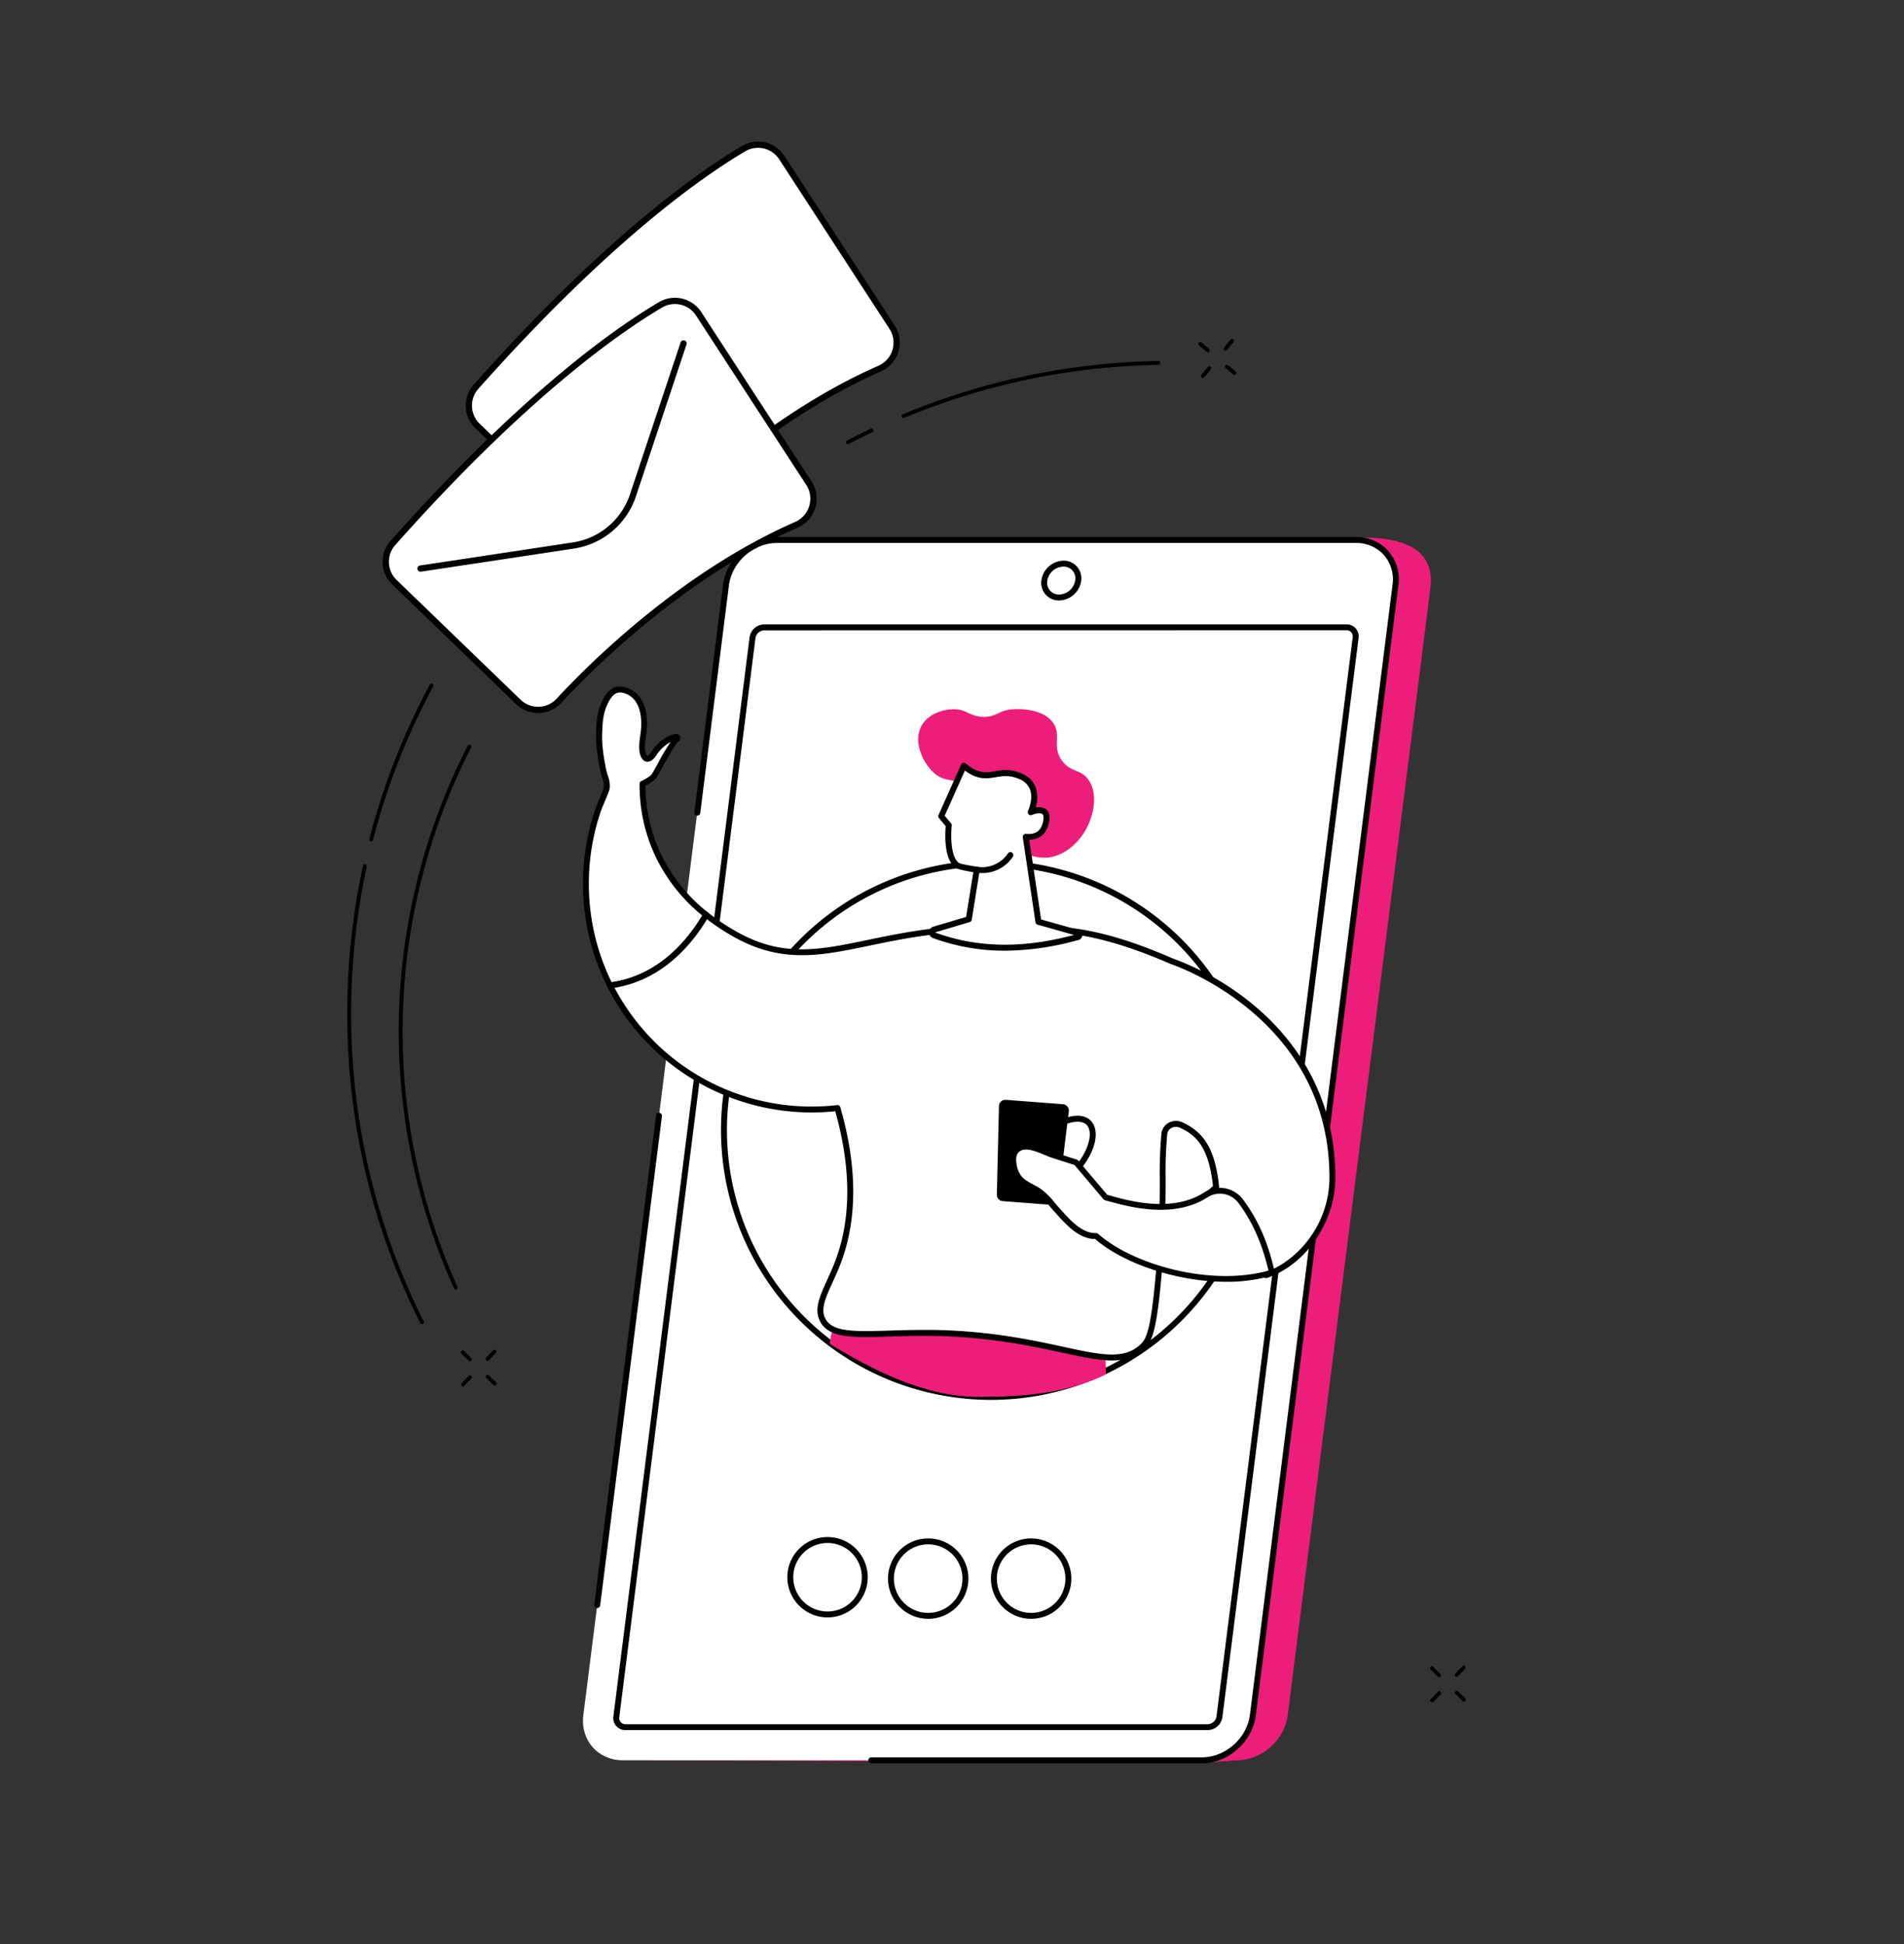 <svg id="Capa_1" data-name="Capa 1" data-sanitized-data-name="Capa 1" xmlns="http://www.w3.org/2000/svg" viewBox="0 0 900 919.19"><rect x="0" y="0" width="900" height="919.19" fill="#333333" stroke="none"/><defs><style>.cls-1{fill:#ed1e79;}.cls-2{fill:#fff;}</style></defs><path class="cls-1" d="M584.63,832.23l-14,1-259.75-1c-11.79,0-20.15-9.53-18.66-21.29l67.41-532.51c1.49-11.76,12.26-21.3,24.05-21.3l260-3c29.84,0,33.89,12.57,32.4,24.33l-67.4,532.51C607.2,822.7,596.43,832.23,584.63,832.23Z"></path><path class="cls-2" d="M568.16,832.23H294.4c-11.79,0-20.15-9.56-18.66-21.36l67.4-534.21c1.49-11.79,12.26-21.36,24.06-21.36H641c11.8,0,20.16,9.57,18.67,21.36L592.21,810.87C590.72,822.67,580,832.23,568.16,832.23Z"></path><path class="cls-2" d="M291.34,811.61,355.7,301.53a5.76,5.76,0,0,1,5.55-4.93H636.48a4.26,4.26,0,0,1,4.31,4.93L576.43,811.61a5.77,5.77,0,0,1-5.56,4.93H295.65A4.25,4.25,0,0,1,291.34,811.61Z"></path><path d="M570.87,817.94H295.65a5.69,5.69,0,0,1-4.35-1.9,5.77,5.77,0,0,1-1.35-4.61l64.36-510.08a7.1,7.1,0,0,1,6.94-6.15H636.48a5.67,5.67,0,0,1,4.34,1.9,5.73,5.73,0,0,1,1.36,4.6L577.82,811.78A7.12,7.12,0,0,1,570.87,817.94ZM361.25,298a4.39,4.39,0,0,0-4.16,3.7L292.73,811.78a3,3,0,0,0,.68,2.4,2.9,2.9,0,0,0,2.24,1H570.87a4.38,4.38,0,0,0,4.16-3.71L639.4,301.35a3,3,0,0,0-.68-2.39,2.91,2.91,0,0,0-2.24-1ZM291.34,811.61h0Z"></path><path d="M500.65,283.88a8.3,8.3,0,0,1-8.38-9.58,10.79,10.79,0,0,1,10.4-9.23,8.38,8.38,0,0,1,6.39,2.79,8.48,8.48,0,0,1,2,6.79A10.81,10.81,0,0,1,500.65,283.88Zm2-16a7.92,7.92,0,0,0-7.62,6.78,5.68,5.68,0,0,0,1.31,4.57,5.61,5.61,0,0,0,4.29,1.85,7.92,7.92,0,0,0,7.62-6.77,5.74,5.74,0,0,0-1.31-4.58A5.61,5.61,0,0,0,502.67,267.87Z"></path><path d="M568.16,833.64H411.74a1.41,1.41,0,0,1,0-2.81H568.16c11.09,0,21.26-9,22.66-20.13l67.41-534.21a17.56,17.56,0,0,0-4.07-14.06A17.27,17.27,0,0,0,641,256.71H367.2c-11.1,0-21.26,9-22.66,20.13L331,384.35a1.41,1.41,0,0,1-1.57,1.22,1.4,1.4,0,0,1-1.21-1.57l13.56-107.51c1.57-12.46,13-22.59,25.45-22.59H641a20.05,20.05,0,0,1,15.32,6.67A20.35,20.35,0,0,1,661,276.84L593.6,811.05C592,823.5,580.62,833.64,568.16,833.64Z"></path><path d="M282.3,760.24h-.17a1.39,1.39,0,0,1-1.22-1.56l29.2-231.43a1.41,1.41,0,0,1,2.79.35L283.69,759A1.39,1.39,0,0,1,282.3,760.24Z"></path><circle class="cls-2" cx="468.37" cy="534.27" r="126.15"></circle><path d="M468.37,661.82A127.56,127.56,0,1,1,595.93,534.27C595.93,604.6,538.7,661.82,468.37,661.82Zm0-252.3A124.75,124.75,0,1,0,593.12,534.27,124.89,124.89,0,0,0,468.37,409.52Z"></path><path class="cls-1" d="M395,618.68l127.39,7.18s.06,11.18.35,23.93c-18.13,8.84-38.37,10.63-59.9,10.63-25.94,0-50-12.58-70.66-25.09Z"></path><path class="cls-2" d="M286.83,372.24c.31-2.59-1.17-5.46-1.69-8.06A76.44,76.44,0,0,1,283.21,347c.15-5.1.37-9.7,2.46-14.31,1.44-3.16,3.72-7.12,8.09-6.7a11.12,11.12,0,0,1,7.87,4.91c2.41,3.59,3,8.11,2.85,12.43-.11,3.88-1.53,8.62-.7,12.43.88,4,3.23,3.69,5.26.55,5.11-7.91,13.63-9.41,10.63-6.61s-8.4,14-10.4,17.07c-.72,1.12-3,2.48-5.51,3.76a78.33,78.33,0,0,0,6.09,30.83,80.09,80.09,0,0,0,23.93,31.1c-6.57,11.5-20.88,30.29-45.42,33.43a106.9,106.9,0,0,1-10.42-62.56,108.06,108.06,0,0,1,4.76-20.22c1.14-3.33,2.73-6.49,3.89-9.8A5.28,5.28,0,0,0,286.83,372.24Z"></path><path d="M288.36,467.32a1.4,1.4,0,0,1-1.25-.77,107.49,107.49,0,0,1-8.21-22,108.94,108.94,0,0,1,2.48-61.88c.59-1.76,1.32-3.48,2-5.14s1.32-3.11,1.86-4.68a3.37,3.37,0,0,0,.18-.79h0a12.54,12.54,0,0,0-.88-4.76,26.54,26.54,0,0,1-.79-2.87c-1.3-6.45-2.12-11.89-2-17.46s.45-10.15,2.58-14.85c1-2.21,3.66-8.07,9.5-7.52a12.53,12.53,0,0,1,8.9,5.53c2.24,3.33,3.26,7.66,3.09,13.25a43.38,43.38,0,0,1-.47,4.58c-.36,2.61-.74,5.31-.26,7.51.32,1.47.78,1.85.85,1.87s.93-.34,1.86-1.78c4-6.22,10-8.81,12.18-8.53a1.82,1.82,0,0,1,1.57,1.22,2.37,2.37,0,0,1-1,2.48c-1.87,1.75-5,7.57-7.35,11.83-1.16,2.12-2.15,4-2.82,5-.47.72-1.53,1.88-5.29,3.85a76.48,76.48,0,0,0,6,29.42,78.1,78.1,0,0,0,23.52,30.56,1.39,1.39,0,0,1,.34,1.78c-6.49,11.36-21.15,30.9-46.46,34.13Zm-.13-94.92a7.3,7.3,0,0,1-.32,1.4c-.58,1.65-1.26,3.27-1.92,4.84s-1.39,3.29-2,4.95a106.31,106.31,0,0,0-2.42,60.29,105.75,105.75,0,0,0,7.55,20.51c22.78-3.34,36.4-20.71,42.81-31.57a80.69,80.69,0,0,1-23.42-30.88,79.55,79.55,0,0,1-6.2-31.38,1.4,1.4,0,0,1,.78-1.25c3.81-1.92,4.74-2.93,5-3.27.6-.94,1.58-2.73,2.71-4.8A112.34,112.34,0,0,1,317,350.76a18.91,18.91,0,0,0-6.77,6.34c-1.95,3-3.79,3.18-4.71,3s-2.44-1.05-3.09-4c-.58-2.69-.17-5.64.22-8.49a41.93,41.93,0,0,0,.45-4.28c.14-5-.71-8.78-2.61-11.6a9.72,9.72,0,0,0-6.85-4.31c-2.69-.26-4.68,1.51-6.67,5.89-1.92,4.23-2.18,8.38-2.34,13.77s.65,10.57,1.91,16.83a26.75,26.75,0,0,0,.71,2.58A14.46,14.46,0,0,1,288.23,372.4Z"></path><path class="cls-2" d="M333.78,432.49a99.22,99.22,0,0,0,12,8.2c39.06,23.2,62.84-3.4,126.83-1.69,23.4.62,39.44-2.7,81.17,15.41,0,0,76,24.38,76,102.23,0,21.84-14.38,40.33-31.33,46.24-15.16-18.94-20-29.77-31.86-34.42.09-.89,8.32-6.52,8.22-7.45-2.05-19.78-8.73-25.43-16.4-29.07a5.52,5.52,0,0,0-8,4.22c-1.79,17,.71,30.49-3.09,70.87-2.2,23.43-4.55,26.89-6.81,29.19-14.88,15.14-40.26-5.13-99.55-6-28.15-.43-46.71,3.76-52-6-3.8-7,2.53-15.31,7.16-27.51,5.71-15.08,9.67-38.34-.26-72.84a106.67,106.67,0,0,1-107.5-57.95C312.9,462.78,327.21,444,333.78,432.49Z"></path><path d="M525.64,643.19c-6.55,0-14.36-1.68-23.8-3.72-14.6-3.16-34.6-7.48-60.91-7.88-7.49-.11-14.34.1-20.38.29-17.19.55-28.54.9-32.82-7-3.12-5.75-.3-11.94,3.26-19.77,1.28-2.8,2.6-5.69,3.82-8.91,7.59-20,7.6-43.85,0-70.82a108.28,108.28,0,0,1-100.59-46.72,106.06,106.06,0,0,1-7.13-12.12,1.4,1.4,0,0,1,0-1.29,1.42,1.42,0,0,1,1.06-.74c24.11-3.07,38.16-21.82,44.39-32.73a1.39,1.39,0,0,1,2.09-.39,99.4,99.4,0,0,0,11.83,8.09c22.62,13.43,39.85,9.85,63.7,4.9,16.93-3.51,36.11-7.5,62.46-6.79,3.62.09,7.1.09,10.47.1,18.37,0,35.72,0,71.22,15.42a129.64,129.64,0,0,1,38.35,22.13c17.58,14.63,38.53,40.63,38.53,81.39,0,21.05-13.58,41.05-32.28,47.57a1.42,1.42,0,0,1-1.56-.45c-4.13-5.17-7.49-9.72-10.45-13.73-7.84-10.61-12.57-17-20.82-20.26a1.41,1.41,0,0,1-.88-1.44c.09-.94.8-1.58,4.39-4.43a49.16,49.16,0,0,0,3.78-3.18c-2.12-19.57-8.85-24.33-15.56-27.52a4.45,4.45,0,0,0-4.08.09,3.82,3.82,0,0,0-2,3,201.12,201.12,0,0,0-.76,20.93,490.23,490.23,0,0,1-2.32,49.93c-2.18,23.22-4.55,27.34-7.21,30C537.18,641.6,532,643.19,525.64,643.19Zm-89-14.44,4.31,0c26.59.41,46.74,4.76,61.46,7.94,18.32,4,29.37,6.35,37.07-1.49,2.19-2.22,4.32-6.06,6.42-28.34a487.2,487.2,0,0,0,2.31-49.67A201.74,201.74,0,0,1,549,536a6.65,6.65,0,0,1,3.39-5.17,7.25,7.25,0,0,1,6.65-.17c8.88,4.22,15.2,11,17.2,30.2.12,1.15-.69,1.9-4.87,5.22-.71.56-1.62,1.28-2.34,1.89,7.87,3.75,12.87,10.51,20.16,20.39,2.79,3.78,5.94,8,9.75,12.85,14.8-5.63,29.47-22.51,29.47-44.58,0-75.95-74.31-100.65-75.06-100.89-35.09-15.23-52.16-15.24-70.23-15.25-3.39,0-6.89,0-10.55-.1-26-.7-45,3.25-61.81,6.74-23.55,4.88-42.14,8.74-65.7-5.24a103.86,103.86,0,0,1-10.88-7.31c-6.67,11.18-20.56,28.63-43.68,32.43a105.35,105.35,0,0,0,105.2,55.46,1.38,1.38,0,0,1,1.5,1c8.07,28,8.15,52.83.23,73.72-1.25,3.31-2.65,6.38-3.88,9.08-3.37,7.4-5.81,12.75-3.35,17.27,3.45,6.37,14.11,6,30.26,5.53C425.35,628.92,430.78,628.75,436.66,628.75Z"></path><path d="M497,564.29a1.4,1.4,0,0,1-.73-2.6c15.53-9.56,21.08-23.5,18.08-28.91-1.87-3.36-7.23-3.25-14.34.29a1.4,1.4,0,1,1-1.25-2.51c12.42-6.19,16.75-1.46,18,.86,4.1,7.38-2.72,22.61-19.06,32.66A1.43,1.43,0,0,1,497,564.29Z"></path><path d="M496.87,569.62,474,567.87a3,3,0,0,1-2.8-3.09l1-41.86a3,3,0,0,1,3.25-2.94l27,2.07a3,3,0,0,1,2.77,3.39L500.1,567A3,3,0,0,1,496.87,569.62Z"></path><path class="cls-2" d="M479.47,545.21a4.34,4.34,0,0,1,.52-.88c4.1-5.4,13,.19,17.71,1.68l11,3.52,14,16.52c7.57,2,30.59,9.76,47.44-1.22A12.3,12.3,0,0,1,586.63,568c5.74,7.76,11.14,17.85,14.63,33.64-27,8.11-65.71-1.81-83.08-17.29-7.9.31-14.11-7.36-18.86-12.66-2.68-3-5.18-6.55-8.58-8.75-3.11-2-6.89-3.25-9.23-6.28A13.81,13.81,0,0,1,479,549.8,8.78,8.78,0,0,1,479.47,545.21Z"></path><path d="M579.58,606c-23.72,0-48.88-8.88-61.92-20.22-7.76,0-13.89-7-18.4-12l-1-1.11c-.66-.73-1.31-1.5-2-2.27a30.87,30.87,0,0,0-6.34-6.23c-.91-.59-1.88-1.11-2.9-1.66-2.4-1.28-4.87-2.61-6.68-4.94a14.92,14.92,0,0,1-2.76-7.54,9.8,9.8,0,0,1,.55-5.34,6,6,0,0,1,.68-1.15c3.92-5.16,10.92-2.21,16-.06,1.19.5,2.32,1,3.21,1.26l11,3.51a1.38,1.38,0,0,1,.65.43l13.69,16.19,1.63.45c8.76,2.45,29.26,8.18,44.26-1.6a13.68,13.68,0,0,1,18.4,3.5c7.13,9.61,11.85,20.47,14.88,34.17a1.42,1.42,0,0,1-1,1.65A77.24,77.24,0,0,1,579.58,606Zm-61.4-23a1.41,1.41,0,0,1,.94.36c16.23,14.46,53,25,80.48,17.35-3-12.7-7.44-22.84-14.1-31.82A10.87,10.87,0,0,0,570.88,566c-16.06,10.47-37.42,4.5-46.54,2l-2-.55a1.48,1.48,0,0,1-.72-.45l-13.71-16.22-10.62-3.39c-1-.32-2.2-.82-3.45-1.34-5.53-2.33-10.31-4-12.72-.83a3.63,3.63,0,0,0-.36.61h0a7.37,7.37,0,0,0-.32,3.84,12.23,12.23,0,0,0,2.2,6.16c1.44,1.86,3.55,3,5.79,4.19,1,.55,2.09,1.12,3.09,1.77a32.91,32.91,0,0,1,7,6.78c.64.75,1.27,1.5,1.91,2.21l1,1.12c4.48,5,10.1,11.33,16.77,11.08Zm-38.71-37.73h0Z"></path><path class="cls-1" d="M483.82,402.94a20.52,20.52,0,0,0,10.68,2.54c9.13-.53,15-7.88,16.16-9.36,6.05-7.6,9-20.09,3.84-27.43-3.7-5.28-8.35-3.29-12.6-9.19-4.83-6.71.12-12.18-4.33-18.05-5.13-6.75-16.43-6.24-18.46-6.14-7,.31-7.8,3.77-14.4,3.59s-7.61-3.56-13.79-3.59c-4.91,0-12.06,2.06-15.26,7.73-4,7.12.09,16.5,4.86,21.45,5.73,5.95,9.77,2.76,17.8,7.6C472.23,380.48,468.9,395.43,483.82,402.94Z"></path><path class="cls-2" d="M457.92,434.6l3.76-23.43a84.61,84.61,0,0,1-8.56-1.69c-6.42-3.2-4.63-19.32-4.63-19.32l-3.57-4.27,10.65-23.83c11.31,9.42,15.34.17,26.54,4.81s5.12,17.1,5.12,17.1,9.15-4,7.19,4.82c-1.48,6.68-6.35,7.1-9.55,6.83l6,40.17s11.68,3.32,18.59,5.25a1,1,0,0,1,0,2c-10.74,2.68-37.62,10.31-68-.89a1.41,1.41,0,0,1,.1-2.68Z"></path><path d="M475.12,449.47a98,98,0,0,1-34.17-6,2.82,2.82,0,0,1,.18-5.34l15.54-4.63,3.41-21.17a57.59,57.59,0,0,1-7.58-1.61c-6.57-3.27-5.77-16.76-5.47-20.12l-3.19-3.82a1.4,1.4,0,0,1-.2-1.47l10.65-23.83a1.41,1.41,0,0,1,1-.8,1.39,1.39,0,0,1,1.21.29c5.94,4.95,9.57,4.34,13.77,3.64,3.38-.56,7.21-1.2,12.41.95a11.7,11.7,0,0,1,6.86,6.63,15.64,15.64,0,0,1,0,9.62,6.09,6.09,0,0,1,5,.85c1.52,1.24,1.95,3.4,1.28,6.42-.81,3.64-3.09,7.81-9.29,8l5.59,37.62c2.84.81,12,3.39,17.72,5a2.45,2.45,0,0,1-.07,4.73l-1.45.36A131,131,0,0,1,475.12,449.47Zm-28.57-63.81,3,3.6a1.38,1.38,0,0,1,.32,1.05c-.46,4.22-.67,15.65,3.87,17.91.81.32,7.18,1.46,8.09,1.56a1.4,1.4,0,0,1,1,.54,1.44,1.44,0,0,1,.27,1.08l-3.77,23.43a1.41,1.41,0,0,1-1,1.12l-16.39,4.88c28.64,10.6,54.59,4,65.68,1.23l.14,0c-7-2-17.3-4.89-17.3-4.89a1.4,1.4,0,0,1-1-1.14l-6-40.18a1.38,1.38,0,0,1,.37-1.16,1.36,1.36,0,0,1,1.14-.44c4.61.39,7.1-1.38,8.06-5.74.41-1.85.3-3.14-.31-3.64-1.05-.87-3.79-.09-4.95.41a1.4,1.4,0,0,1-1.82-1.9c0-.05,2.65-5.58.9-10.17a9,9,0,0,0-5.3-5c-4.46-1.84-7.58-1.32-10.88-.77-4.15.69-8.44,1.41-14.58-3.12Zm11.37,48.94h0Z"></path><path d="M464.3,412.76a19.86,19.86,0,0,1-2.81-.2,1.4,1.4,0,0,1,.38-2.78,14.64,14.64,0,0,0,14.5-6.22,1.4,1.4,0,0,1,2.42,1.42A17.15,17.15,0,0,1,464.3,412.76Z"></path><path d="M391.17,764.67a19,19,0,1,1,19-19A19,19,0,0,1,391.17,764.67Zm0-35.19a16.2,16.2,0,1,0,16.2,16.2A16.21,16.21,0,0,0,391.17,729.48Z"></path><path d="M438.75,765.33a19,19,0,1,1,19-19A19,19,0,0,1,438.75,765.33Zm0-35.2a16.2,16.2,0,1,0,16.19,16.2A16.22,16.22,0,0,0,438.75,730.13Z"></path><path d="M487.41,765.33a19,19,0,1,1,19-19A19,19,0,0,1,487.41,765.33Zm0-35.2a16.2,16.2,0,1,0,16.19,16.2A16.21,16.21,0,0,0,487.41,730.13Z"></path><path class="cls-2" d="M225.74,201.41,284.32,258a13.4,13.4,0,0,0,19.14-.5c17.69-19.07,59.69-60.16,112.32-83.28a13.42,13.42,0,0,0,5.9-19.61l-52.12-80.1a13.4,13.4,0,0,0-18-4.27C331.82,81.88,287.28,112.71,225,182.85A13.44,13.44,0,0,0,225.74,201.41Z"></path><path d="M293.65,263.27a14.82,14.82,0,0,1-10.36-4.19l-58.57-56.61a14.86,14.86,0,0,1-.8-20.6C285.64,112.35,329.89,81.31,350.78,69a14.86,14.86,0,0,1,20,4.74l52.11,80.1a14.89,14.89,0,0,1-6.53,21.76c-53.18,23.35-95.93,65.78-111.83,82.93a14.74,14.74,0,0,1-10.48,4.74Zm-66.89-62.92L285.34,257a11.94,11.94,0,0,0,8.65,3.36,11.81,11.81,0,0,0,8.39-3.8c16-17.29,59.13-60,112.81-83.63a11.94,11.94,0,0,0,5.25-17.45L368.33,75.33a11.92,11.92,0,0,0-16.05-3.8c-20.74,12.23-64.71,43.08-126.16,112.3A11.92,11.92,0,0,0,226.76,200.35Z"></path><path class="cls-2" d="M186.47,275.26l58.58,56.6a13.4,13.4,0,0,0,19.14-.5c17.68-19.06,59.68-60.16,112.32-83.28a13.4,13.4,0,0,0,5.89-19.6l-52.11-80.11a13.39,13.39,0,0,0-18-4.26C292.54,155.73,248,186.56,185.75,256.69A13.44,13.44,0,0,0,186.47,275.26Z"></path><path d="M254.37,337.11A14.81,14.81,0,0,1,244,332.92l-58.58-56.61a14.85,14.85,0,0,1-.8-20.59c61.73-69.53,106-100.57,126.87-112.88a14.84,14.84,0,0,1,20,4.73l52.12,80.1a14.89,14.89,0,0,1-6.54,21.76c-53.18,23.36-95.92,65.78-111.83,82.94a14.74,14.74,0,0,1-10.48,4.74ZM187.49,274.2l58.58,56.6a11.93,11.93,0,0,0,17-.44c16-17.29,59.12-60.05,112.81-83.62a12,12,0,0,0,5.25-17.46l-52.12-80.1A11.91,11.91,0,0,0,313,145.37c-20.73,12.23-64.7,43.08-126.15,112.3A11.93,11.93,0,0,0,187.49,274.2Z"></path><path d="M198.83,270.27a1.47,1.47,0,0,1-.22-2.93l72-10.87a33.77,33.77,0,0,0,27.16-22.75l23.94-71.83a1.47,1.47,0,1,1,2.79.94L300.6,234.65a36.69,36.69,0,0,1-29.52,24.73l-72,10.88Z"></path><path d="M427.18,197.6a.91.91,0,0,1-.89-.55.9.9,0,0,1,.48-1.18,327.62,327.62,0,0,1,103.15-24.41c5.87-.42,11.82-.68,17.69-.79a.91.91,0,0,1,.91.89.9.9,0,0,1-.88.92c-5.84.1-11.76.36-17.6.78a325.73,325.73,0,0,0-102.57,24.27A1,1,0,0,1,427.18,197.6Z"></path><path d="M400.89,210a.9.9,0,0,1-.48-1.7c3.66-1.93,7.41-3.81,11.14-5.6a.9.9,0,0,1,.78,1.63c-3.71,1.77-7.44,3.65-11.09,5.57A.88.88,0,0,1,400.89,210Z"></path><path d="M175.44,397.79a.87.87,0,0,1-.87-1.12,326,326,0,0,1,28.6-73,.89.89,0,0,1,1.22-.36.9.9,0,0,1,.37,1.22,324,324,0,0,0-28.45,72.59A.89.89,0,0,1,175.44,397.79Z"></path><path d="M199.44,626a.9.9,0,0,1-.81-.5A324.69,324.69,0,0,1,164.15,479a330,330,0,0,1,7.43-69.73.9.9,0,0,1,1.07-.69.89.89,0,0,1,.69,1.07A328.41,328.41,0,0,0,166,479a323,323,0,0,0,34.28,145.76.89.89,0,0,1-.4,1.21A1,1,0,0,1,199.44,626Z"></path><path d="M215.45,609.7a.91.91,0,0,1-.82-.53,295.82,295.82,0,0,1,6.52-256.7.91.91,0,0,1,1.61.83,294.07,294.07,0,0,0-6.49,255.13.89.89,0,0,1-.45,1.19A.8.8,0,0,1,215.45,609.7Z"></path><path d="M579.34,165.78a.9.9,0,0,1-.76-1.47l3.07-3.69a.9.9,0,1,1,1.38,1.15L580,165.46A.85.85,0,0,1,579.34,165.78Z"></path><path d="M568.63,178.69a.91.91,0,0,1-.76-1.48l3.06-3.68a.89.89,0,0,1,1.27-.12.91.91,0,0,1,.12,1.27l-3.07,3.68A.89.89,0,0,1,568.63,178.69Z"></path><path d="M571,166.56a.86.86,0,0,1-.64-.21l-3.6-3.07a.9.9,0,0,1,1.17-1.37l3.6,3.07a.91.91,0,0,1,.1,1.27A.93.93,0,0,1,571,166.56Z"></path><path d="M583.6,177.29a.91.91,0,0,1-.65-.21l-3.6-3.07a.9.9,0,1,1,1.17-1.37l3.6,3.06a.91.91,0,0,1,.1,1.27A.9.9,0,0,1,583.6,177.29Z"></path><path d="M688.58,792.72a.88.88,0,0,1-.62-.25.9.9,0,0,1,0-1.27l3.32-3.46a.9.9,0,0,1,1.27,0,.91.91,0,0,1,0,1.28l-3.32,3.46A.91.91,0,0,1,688.58,792.72Z"></path><path d="M677,804.84a.9.9,0,0,1-.65-1.53l3.31-3.46a.9.9,0,0,1,1.28,0,.89.89,0,0,1,0,1.27l-3.31,3.46A.9.9,0,0,1,677,804.84Z"></path><path d="M680.23,792.91a.89.89,0,0,1-.63-.26l-3.37-3.31a.91.91,0,0,1,0-1.28.92.92,0,0,1,1.28,0l3.36,3.32a.9.9,0,0,1-.63,1.54Z"></path><path d="M692,804.5a.88.88,0,0,1-.63-.25L688,800.93a.9.9,0,1,1,1.27-1.28l3.36,3.31a.9.9,0,0,1,0,1.28A.93.93,0,0,1,692,804.5Z"></path><path d="M230.45,643.34a.88.88,0,0,1-.62-.25.9.9,0,0,1,0-1.27l3.32-3.46a.9.9,0,0,1,1.27,0,.91.91,0,0,1,0,1.28l-3.32,3.46A.91.91,0,0,1,230.45,643.34Z"></path><path d="M218.85,655.46a1,1,0,0,1-.63-.25.9.9,0,0,1,0-1.28l3.31-3.46a.9.9,0,0,1,1.3,1.25l-3.31,3.46A.94.94,0,0,1,218.85,655.46Z"></path><path d="M222.1,643.53a.89.89,0,0,1-.63-.26L218.1,640a.91.91,0,0,1,0-1.28.92.92,0,0,1,1.28,0l3.36,3.32a.9.9,0,0,1-.63,1.54Z"></path><path d="M233.88,655.12a.88.88,0,0,1-.63-.25l-3.37-3.32a.9.9,0,1,1,1.27-1.28l3.36,3.31a.9.9,0,0,1,0,1.28A.93.93,0,0,1,233.88,655.12Z"></path></svg>